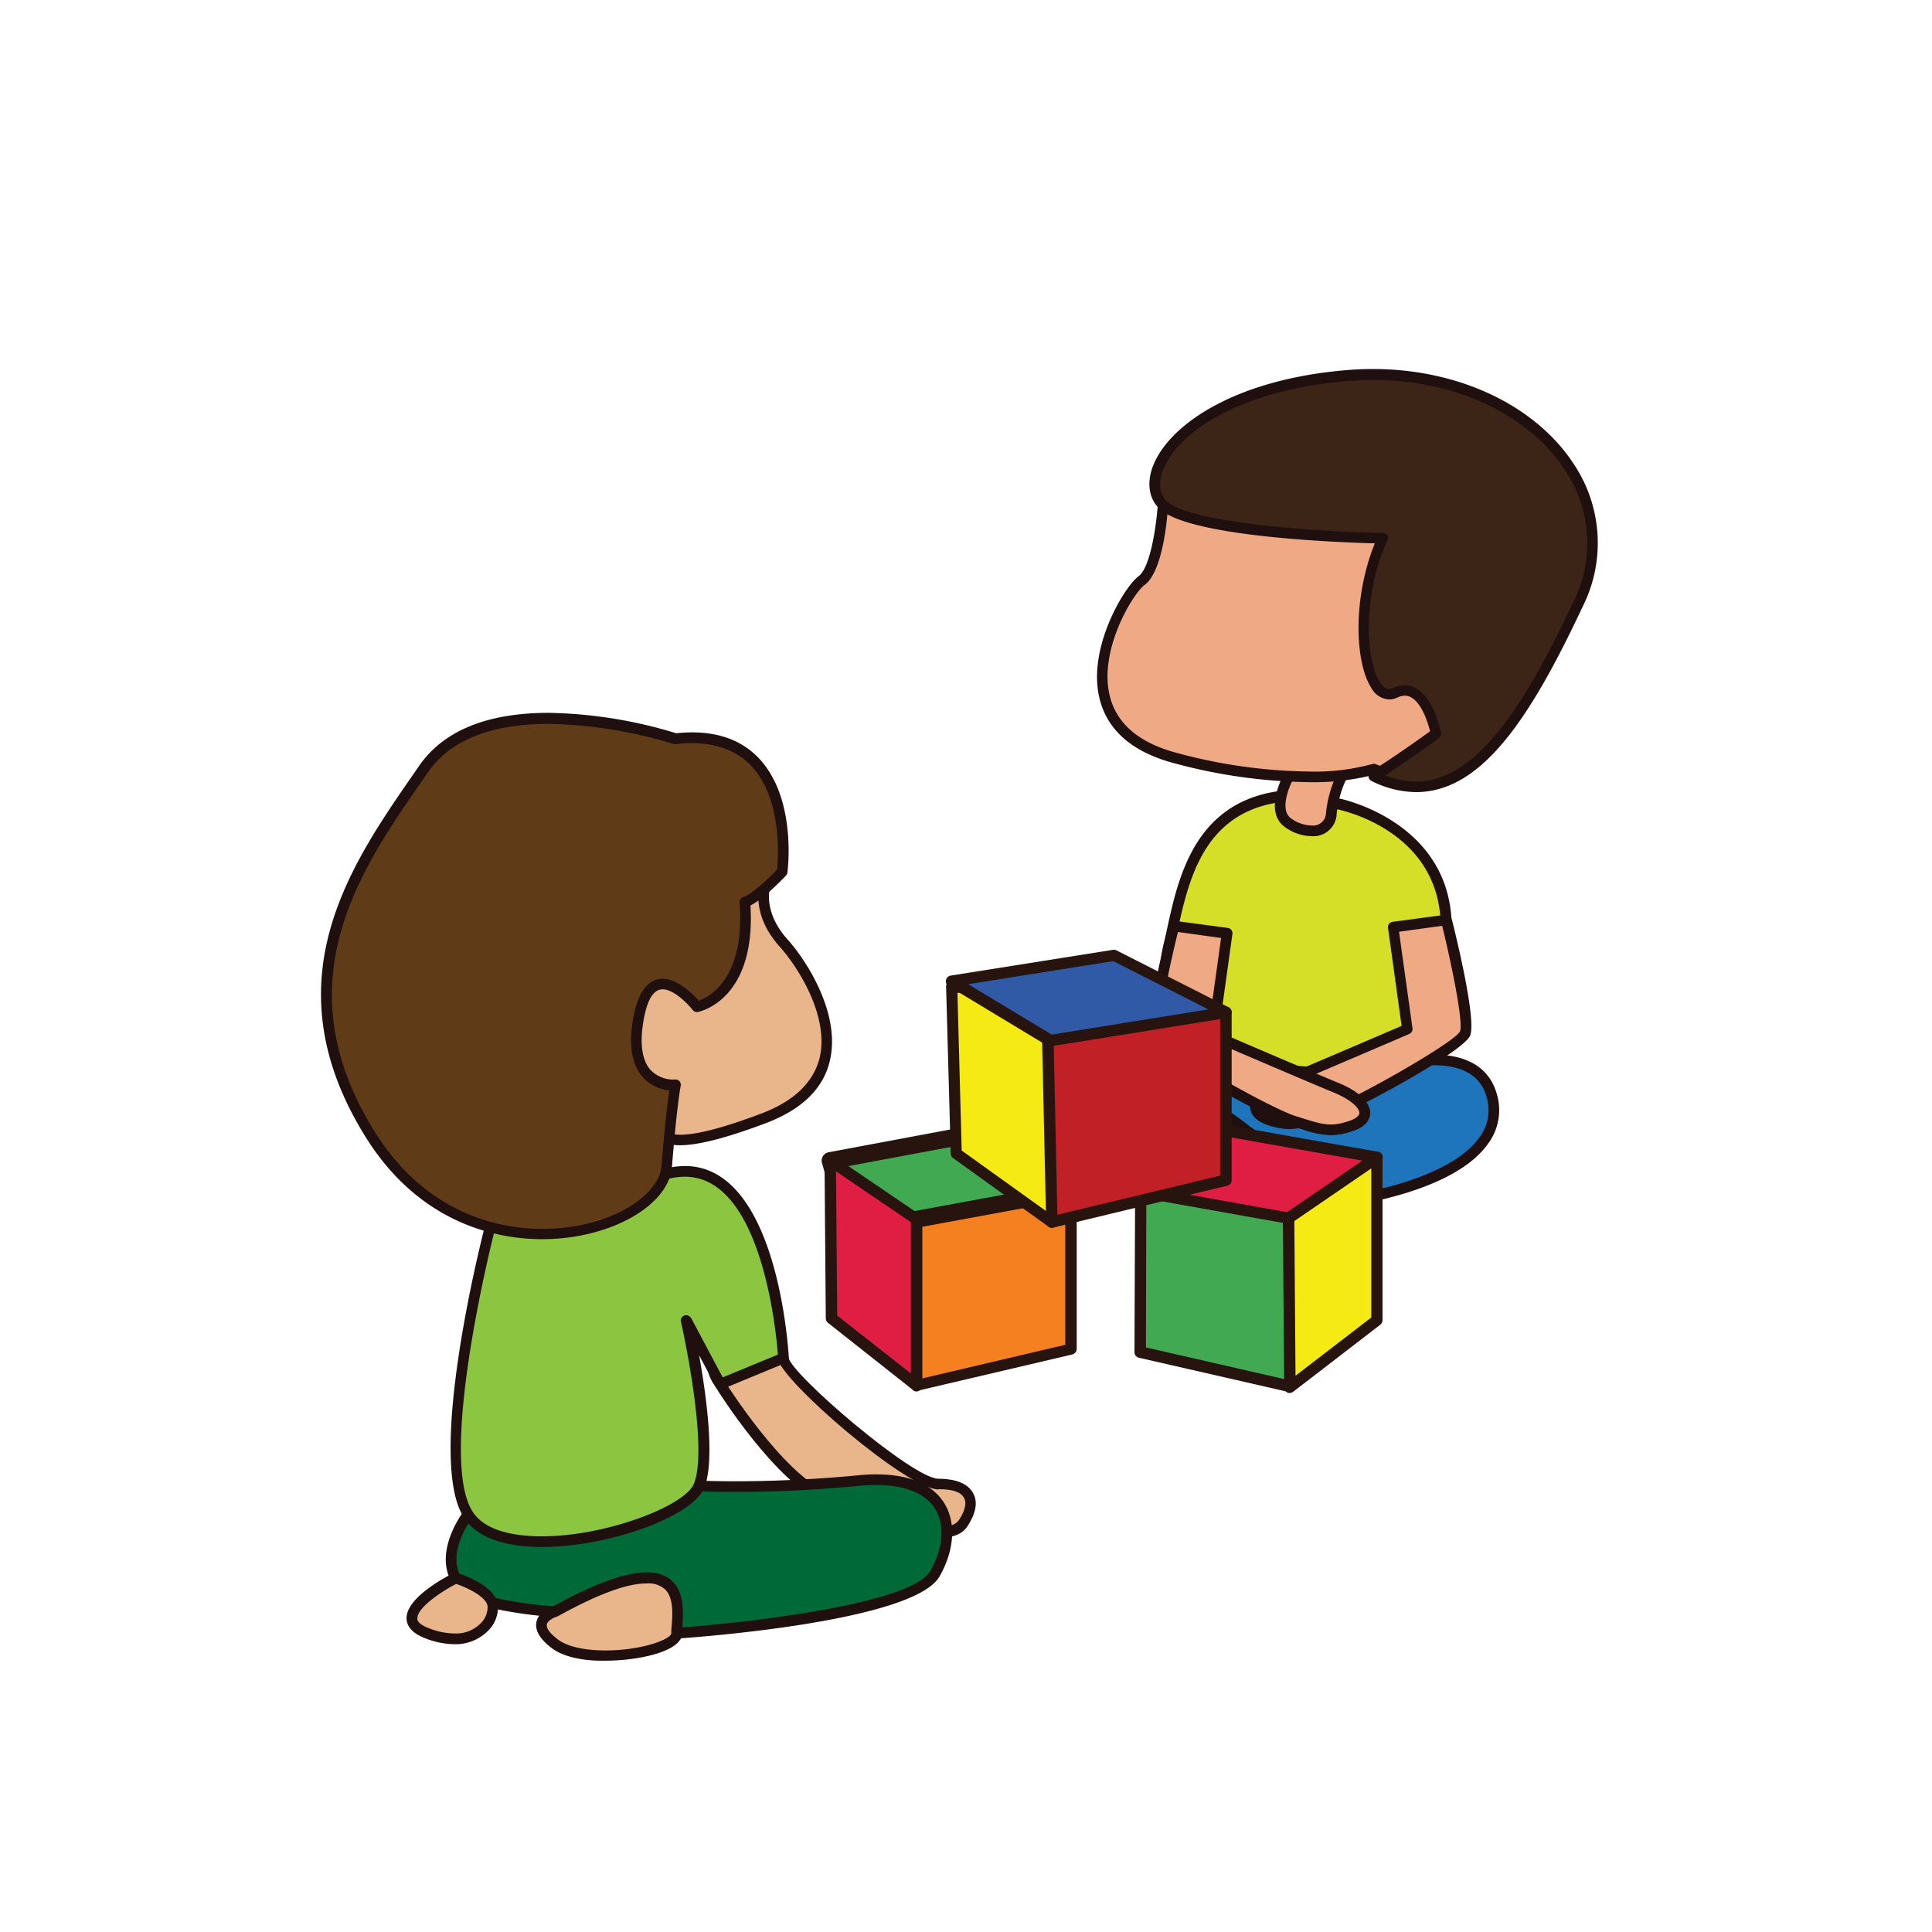 <svg id="play_with_friend" data-name="play with friend" xmlns="http://www.w3.org/2000/svg" viewBox="0 0 300 300"><defs><style>.cls-1{fill:#d6df27;}.cls-2{fill:#200f0f;}.cls-3{fill:#f0a985;}.cls-4{fill:#1e75bb;}.cls-5{fill:#3c2417;}.cls-6{fill:#603b17;}.cls-7{fill:#f48020;}.cls-8{fill:#27140e;}.cls-9{fill:#42a953;}.cls-10{fill:#e01d42;}.cls-11{fill:#f5ea14;}.cls-12{fill:#3059a6;}.cls-13{fill:#c12026;}.cls-14{fill:#e9b68b;}.cls-15{fill:#006938;}.cls-16{fill:#8cc640;}</style></defs><title>play with friends</title><path class="cls-1" d="M207.69,124.8s15.71,3,16.81,17.64v6.76h-6.88s3.86,9.37-1,16.54-18.05,14-18.47,13.78-16.67-8-16.67-8-1.79-17.51,0-24.67,3.13-21.23,17.27-23.16A22.93,22.93,0,0,1,207.69,124.8Z"/><path class="cls-2" d="M198.22,180.36a.94.94,0,0,1-.49-.15c-.52-.3-10.2-4.91-16.58-7.93a.85.85,0,0,1-.47-.67c-.07-.72-1.78-17.73,0-25q.3-1.22.6-2.64c1.69-7.7,4.24-19.35,17.37-21.14A22.74,22.74,0,0,1,208,124h0c.05,0,16.23,3.29,17.36,18.35v6.82a.83.83,0,0,1-.84.83h-5.71c.89,2.8,2.61,10.14-1.45,16.17C212.5,173.39,199.54,180.36,198.22,180.36ZM182.29,171c4.66,2.22,14.09,6.7,16,7.67,2-.7,13.35-7,17.65-13.38,4.52-6.7.93-15.67.89-15.76a.79.79,0,0,1,.08-.77.82.82,0,0,1,.69-.37h6.06v-5.93c-1-13.72-15.53-16.7-16.14-16.82a22.3,22.3,0,0,0-8.66-1.09c-12,1.63-14.27,12.16-16,19.85-.21,1-.4,1.86-.61,2.68C180.73,153.36,182,168.17,182.29,171Z"/><path class="cls-3" d="M208.45,120.35a17.1,17.1,0,0,0-1.72,6c-.28,3.29-4.24,3.29-6.8,1.36s0-6.78,0-6.78S208.24,110.51,208.45,120.35Z"/><path class="cls-2" d="M203.64,129.84a7.16,7.16,0,0,1-4.21-1.48c-3.1-2.32-.36-7.6-.24-7.83.51-.65,4.25-5.24,7.09-5.24,1.32,0,2.91.88,3,5a.76.76,0,0,1-.1.41,16.47,16.47,0,0,0-1.62,5.67A3.62,3.62,0,0,1,203.64,129.84Zm-3.06-8.4s-2.08,4.15-.16,5.6a5.66,5.66,0,0,0,3.22,1.14,2,2,0,0,0,2.26-1.91,17.88,17.88,0,0,1,1.72-6.11c-.05-1.28-.29-3.21-1.34-3.21-1.54,0-4.32,2.75-5.7,4.49Z"/><path class="cls-3" d="M180.54,78.36s-.55,9.84-3.31,11.81-14.88,22.37,5.52,27.6,30.56,1.66,30.56,1.66,20.71,9.09,14.09-17.65-11.3-32.52-11.3-32.52S180.92,74.71,180.54,78.36Z"/><path class="cls-2" d="M220.31,121.75a20.46,20.46,0,0,1-7-1.44,37,37,0,0,1-10.15,1.14h0a83.55,83.55,0,0,1-20.58-2.87c-6.94-1.78-11-5.43-12-10.84-1.44-7.73,4.16-16.78,6.2-18.25,1.78-1.26,2.76-7.53,3-11.18.17-1.64,5.1-5,36.25-9.87a.84.84,0,0,1,.77.3c.2.24,4.88,6.24,11.47,32.85,2,8.09,1.72,13.85-.82,17.11A8.5,8.5,0,0,1,220.31,121.75Zm-7-3.15a.83.83,0,0,1,.34.07,18.9,18.9,0,0,0,6.66,1.42,6.89,6.89,0,0,0,5.77-2.41c2.22-2.83,2.39-8.12.52-15.69C221,79.27,216.77,71.8,215.72,70.16c-16.29,2.54-33.47,6.33-34.37,8.33,0,1-.64,10.21-3.63,12.35-1.64,1.17-6.86,9.51-5.53,16.6.88,4.72,4.5,7.92,10.77,9.53a81.59,81.59,0,0,0,20.16,2.83h0a33.76,33.76,0,0,0,9.92-1.15A.86.86,0,0,1,213.31,118.6Z"/><path class="cls-4" d="M211.92,166.7s17.14-6.61,19.76,3.59-13.51,15.15-25,16.54a100.73,100.73,0,0,1-22,0s-25.22-6.9-21.23-24.54,18.47,1.79,18.47,1.79S206.08,167.39,211.92,166.7Z"/><path class="cls-2" d="M195.93,188.26a99.26,99.26,0,0,1-11.36-.61c-.37-.09-26-7.34-21.93-25.54,1.21-5.34,3.52-8.05,6.86-8.05,5.42,0,11.62,7.65,12.87,9.25,2.65.36,20.09,2.66,27.44,2.66.78,0,1.42,0,1.91-.08a34.79,34.79,0,0,1,10.89-2.13c5.39,0,8.81,2.19,9.87,6.32a8.7,8.7,0,0,1-1.29,7.34c-5,7.37-19.92,9.69-24.36,10.23A91.92,91.92,0,0,1,195.93,188.26Zm-11-2.23a102.06,102.06,0,0,0,11,.58,88.39,88.39,0,0,0,10.7-.61c8.79-1.06,19.5-4.11,23.19-9.52a7,7,0,0,0,1.05-6c-.86-3.36-3.64-5.07-8.26-5.07a33.91,33.91,0,0,0-10.4,2.06l-.2.05a21.18,21.18,0,0,1-2.2.1c-8,0-27.19-2.61-28-2.72a.86.86,0,0,1-.56-.33c-.06-.09-6.66-8.86-11.75-8.86-2.46,0-4.22,2.28-5.24,6.76C160.49,179.13,184.63,186,184.89,186Z"/><path class="cls-5" d="M214.72,83.6s-29.49-.55-34.18-5.24,3.86-18.07,29-20.06S254.14,74.65,245,93.87s-18.25,33.28-31.73,26.66c4.45-2.76,9.68-6.61,9.68-6.61s-1.65-8.55-6.34-6.34S209.49,95.17,214.72,83.6Z"/><path class="cls-2" d="M219.87,123a15.77,15.77,0,0,1-6.92-1.74.84.84,0,0,1-.08-1.45c3.63-2.26,7.85-5.29,9.19-6.26-.46-1.92-1.78-5.53-3.92-5.53a2.74,2.74,0,0,0-1.14.29,3,3,0,0,1-1.28.3,3.35,3.35,0,0,1-2.8-1.82c-2.55-4-2.88-13.92.56-22.42-6.14-.16-29.14-1.06-33.52-5.45-1.54-1.53-1.89-3.85-1-6.37,2.39-6.51,12.73-13.7,30.42-15.1,1.27-.1,2.54-.15,3.8-.15,13.48,0,25.51,5.77,31.39,15.06a22,22,0,0,1,1.18,21.85C237.62,111.51,230.08,123,219.87,123Zm-4.8-2.62a13.2,13.2,0,0,0,4.8,1h0c9.88,0,17.58-13.38,24.42-27.85a20.36,20.36,0,0,0-1.08-20.24c-5.58-8.82-17.07-14.29-30-14.29-1.22,0-2.45.05-3.67.14-17,1.35-26.78,8-29,14-.7,1.91-.5,3.55.58,4.63,3.65,3.65,25.49,4.85,33.61,5a.81.81,0,0,1,.69.38.88.88,0,0,1,0,.79c-3.92,8.66-3.32,18.63-1.16,22,.4.63,1.09,1.33,2,.92a4.22,4.22,0,0,1,1.84-.45c4.19,0,5.61,7.08,5.67,7.38a.84.84,0,0,1-.32.82C223.44,114.62,219.15,117.77,215.07,120.4Z"/><path class="cls-3" d="M224.58,142.86s3.86,15.44,2.9,17.64-18.33,11.7-21.64,12.68c-3.86,1.15-5.24,1.93-8.82.7s-2.35-4,2.39-5.93c3.66-1.5,19.11-8.14,19.11-8.14L216.31,144Z"/><path class="cls-2" d="M200.24,175.33a10.83,10.83,0,0,1-3.49-.67c-2.25-.78-2.61-2.06-2.63-2.74-.05-1.71,1.77-3.43,5-4.74s15.67-6.66,18.52-7.88l-2.11-15.23a.8.8,0,0,1,.15-.61.87.87,0,0,1,.55-.32l8.27-1.1a.83.83,0,0,1,.92.62c.92,3.68,3.85,15.89,2.85,18.17C227,163.59,209,173.1,206.08,174l-1.4.43A14.53,14.53,0,0,1,200.24,175.33Zm17-30.65,2.09,15a.83.83,0,0,1-.49.87c-.16.07-15.5,6.66-19.13,8.14-2.74,1.12-4,2.42-3.94,3.16,0,.44.56.89,1.51,1.22,2.77,1,4,.62,6.9-.27l1.41-.44c3.71-1.09,20.25-10.42,21.12-12.21.51-1.18-1-9.12-2.77-16.39Z"/><path class="cls-3" d="M182.28,143.81s-3.86,15.43-2.89,17.64,18.32,11.69,21.63,12.68c3.86,1.14,5.24,1.93,8.83.69s2.33-4-2.4-5.93c-3.66-1.49-19.1-8.13-19.1-8.13l2.2-15.85Z"/><path class="cls-2" d="M206.62,176.28a14.65,14.65,0,0,1-4.44-.93l-1.39-.43c-3-.88-21-10.38-22.17-13.14-1-2.29,1.93-14.49,2.86-18.17a.81.81,0,0,1,.91-.63l8.27,1.11a.83.83,0,0,1,.71.93l-2.12,15.23c2.85,1.22,15.3,6.57,18.51,7.87s5,3,5,4.74c0,.69-.38,2-2.62,2.74A10.7,10.7,0,0,1,206.62,176.28Zm-23.71-31.56c-1.79,7.27-3.28,15.22-2.76,16.4.86,1.78,17.4,11.11,21.11,12.21l1.41.44c2.87.89,4.14,1.22,6.91.26.94-.32,1.5-.77,1.5-1.22,0-.73-1.2-2-3.94-3.15-3.63-1.48-19-8.08-19.12-8.14a.83.83,0,0,1-.5-.87l2.09-15Z"/><path class="cls-4" d="M173.38,162.57S188,171.1,193.5,175.45l8.27,5.86-3,6.08"/><path class="cls-2" d="M198.78,188.23a.77.77,0,0,1-.36-.09A.82.82,0,0,1,198,187l2.67-5.46L193,176.13c-5.44-4.3-19.92-12.76-20.06-12.85a.82.82,0,0,1-.3-1.13.83.83,0,0,1,1.13-.3c.6.35,14.73,8.61,20.22,13l8.24,5.83a.84.84,0,0,1,.26,1.05l-3,6.08A.85.85,0,0,1,198.78,188.23Z"/><path class="cls-6" d="M201.77,181.31s7.92,1.17,7.72,6.12-13.24,8.35-12,1C198.18,184.38,201.77,181.31,201.77,181.31Z"/><path class="cls-2" d="M201.39,193.53a4.93,4.93,0,0,1-3.93-1.51,4.36,4.36,0,0,1-.79-3.68c.74-4.34,4.4-7.52,4.56-7.66a.92.92,0,0,1,.66-.19c.35,0,8.66,1.34,8.43,7C210.18,190.83,205.31,193.53,201.39,193.53ZM202,182.2a12.82,12.82,0,0,0-3.72,6.42,2.79,2.79,0,0,0,.41,2.33,3.47,3.47,0,0,0,2.67.92c3.12,0,7.17-2.1,7.27-4.47C208.81,183.8,203.51,182.5,202,182.2Z"/><polygon class="cls-7" points="142.34 215.16 166.3 209.52 166.3 187.2 150.43 180.75 142.64 182.08 135.78 194.06 142.34 215.16"/><path class="cls-8" d="M142.34,216.05a.88.88,0,0,1-.85-.63l-6.56-21.1a.9.9,0,0,1,.08-.7l6.86-12a.91.91,0,0,1,.62-.44l7.78-1.33a.91.91,0,0,1,.49,0l15.87,6.45a.89.89,0,0,1,.56.83v22.32a.91.91,0,0,1-.69.87l-24,5.63Zm-5.6-21.88,6.2,19.93,22.47-5.28v-21l-15.08-6.13-7.12,1.21Z"/><polygon class="cls-9" points="149.91 176.34 128.92 180.24 132.61 193.14 142.34 189.35 160.15 186.07 153.5 175.32 149.91 176.34"/><path class="cls-8" d="M132.61,194.47a1.39,1.39,0,0,1-.6-.14,1.34,1.34,0,0,1-.69-.82l-3.68-12.91a1.3,1.3,0,0,1,.15-1.07,1.32,1.32,0,0,1,.89-.61L149.61,175l3.52-1a1.33,1.33,0,0,1,1.5.58l6.66,10.75a1.34,1.34,0,0,1-.9,2l-17.69,3.26-9.61,3.74A1.36,1.36,0,0,1,132.61,194.47Zm-2-13.19,2.89,10.08,8.36-3.25a1.09,1.09,0,0,1,.24-.07l15.9-2.93-5.1-8.23-2.61.75-.13,0Z"/><polygon class="cls-10" points="128.92 180.24 142.34 189.35 142.34 215.16 129.13 204.71 128.92 180.24"/><path class="cls-8" d="M142.34,216.05a.89.89,0,0,1-.56-.2l-13.21-10.44a.92.92,0,0,1-.34-.69l-.2-24.48a.9.9,0,0,1,.47-.79.87.87,0,0,1,.92.05l13.41,9.11a.88.88,0,0,1,.39.74v25.81a.88.88,0,0,1-.5.8A1,1,0,0,1,142.34,216.05ZM130,204.28l11.44,9v-23.5l-11.63-7.9Z"/><polygon class="cls-11" points="200.29 215.41 213.81 205.02 213.81 179.72 195.99 178.49 188.62 191.6 200.29 215.41"/><path class="cls-8" d="M200.29,216.3l-.2,0a.87.87,0,0,1-.59-.48L187.82,192a.88.88,0,0,1,0-.82l7.38-13.11a.89.89,0,0,1,.83-.45l17.82,1.23a.89.89,0,0,1,.83.88V205a.89.89,0,0,1-.35.7l-13.51,10.4A.91.91,0,0,1,200.29,216.3Zm-10.67-24.67,11,22.41,12.31-9.46v-24l-16.43-1.13Z"/><polygon class="cls-10" points="188.93 175.32 213.81 179.72 199.78 189.35 192.61 198.98 177.87 186.89 173.47 177.37 188.93 175.32"/><path class="cls-8" d="M192.61,199.86a.89.89,0,0,1-.56-.2L177.3,187.58a1,1,0,0,1-.24-.32l-4.4-9.52a.87.87,0,0,1,0-.8.85.85,0,0,1,.66-.45l15.46-2.05h.27L214,178.85a.89.89,0,0,1,.34,1.61L200.41,190l-7.08,9.51a.93.93,0,0,1-.61.35Zm-14-13.53,13.87,11.37,6.61-8.88a1,1,0,0,1,.21-.21l12.24-8.39-22.61-4-14.13,1.87Z"/><polygon class="cls-9" points="177.15 185.05 177.05 209.93 200.29 215.26 200.09 189.14 177.15 185.05"/><path class="cls-8" d="M200.29,216.15a.63.63,0,0,1-.19,0l-23.25-5.32a.89.89,0,0,1-.69-.87l.1-24.89a.86.86,0,0,1,.32-.67.88.88,0,0,1,.73-.2l22.94,4.1a.89.89,0,0,1,.73.86l.2,26.12a.9.9,0,0,1-.33.7A.87.87,0,0,1,200.29,216.15Zm-22.35-6.92,21.46,4.91-.19-24.25L178,186.11Z"/><polygon class="cls-11" points="163.33 189.76 148.48 179.11 147.76 153.18 166.91 154.43 171.93 165.59 168.86 181.06 163.33 189.76"/><path class="cls-8" d="M163.33,190.65a.87.87,0,0,1-.52-.17L148,179.83a.88.88,0,0,1-.37-.7l-.72-25.93a.87.87,0,0,1,.28-.66.85.85,0,0,1,.67-.25L167,153.54a.87.87,0,0,1,.75.52l5,11.17a.87.87,0,0,1,.06.53l-3.07,15.47a.86.86,0,0,1-.12.3l-5.53,8.7a.86.86,0,0,1-.58.4Zm-14-12,13.72,9.85,4.94-7.77,3-15-4.68-10.42-17.64-1.15Z"/><polygon class="cls-12" points="172.95 148.37 190.36 157.19 176.33 171.94 162.71 161.4 147.76 152.38 172.95 148.37"/><path class="cls-8" d="M176.33,172.83a.85.85,0,0,1-.54-.19l-13.58-10.51-14.91-9a.88.88,0,0,1-.41-.93.89.89,0,0,1,.73-.71l25.19-4a.94.94,0,0,1,.55.08l17.4,8.83a.88.88,0,0,1,.24,1.41l-14,14.74A.92.92,0,0,1,176.33,172.83Zm-26-20,12.87,7.75.09.06,13,10.05,12.65-13.29-16.08-8.16Z"/><polygon class="cls-13" points="162.71 161.65 190.36 157.19 190.36 183.25 163.33 189.76 162.71 161.65"/><path class="cls-8" d="M163.33,190.65a.92.92,0,0,1-.55-.19.86.86,0,0,1-.34-.68l-.62-28.12a.88.88,0,0,1,.75-.89l27.65-4.45a.89.89,0,0,1,.72.2.9.9,0,0,1,.31.67v26.06a.89.89,0,0,1-.68.86l-27,6.51A.64.64,0,0,1,163.33,190.65Zm.29-28.25.57,26.23,25.28-6.08V158.24Z"/><path class="cls-14" d="M111.81,214.94s9.12,14.68,16.55,17.71,18.73,7.72,21.21,3.86.65-6.07-3.85-6.06-23.84-16.77-24.09-19.57S106.62,207.6,111.81,214.94Z"/><path class="cls-2" d="M128.38,233.55l-.33-.13c-7.59-3.1-16.56-17.43-16.91-18-1.29-1.82-1.6-3.41-.92-4.72.83-1.6,3.15-2.55,6.22-2.55,2.78,0,5.85.83,6,2.65.42,2.61,19.31,18.82,23.27,18.82,3.45,0,4.83,1.21,5.39,2.22s.78,2.59-.85,5.12c-.78,1.22-2.25,1.84-4.36,1.84C141.22,238.8,133.8,235.77,128.38,233.55Zm17.34-2.27c-4.89,0-24.63-17.06-24.92-20.33-.07-.33-1.68-1.14-4.36-1.14-2.36,0-4.23.65-4.74,1.65s.17,2.13.81,3c.1.14,9.07,14.49,16.17,17.38l.33.14c5.29,2.16,12.54,5.12,16.9,5.12,1.51,0,2.51-.36,3-1.08.66-1,1.33-2.44.79-3.42s-1.9-1.36-3.94-1.36Z"/><path class="cls-15" d="M72.67,235.13s-8.55,11.31,5.23,14.06a76.93,76.93,0,0,0,27.17,0v4.41s36.24-2.48,40.09-9.23,2.49-15.85-11.85-14.47a184.26,184.26,0,0,1-24.81.82l-23.7-5.51Z"/><path class="cls-2" d="M104.5,254.21a.83.83,0,0,1-.26-.61v-3.41a81.56,81.56,0,0,1-13.17,1.06A67.57,67.57,0,0,1,77.75,250c-4.35-.86-7.07-2.67-8.09-5.35-1.73-4.54,2.18-9.79,2.35-10a.58.58,0,0,1,.13-.14l12.13-9.93a.89.89,0,0,1,.72-.17l23.56,5.5s2.1.1,5.59.1c4.29,0,11.09-.16,19.09-.92a25.83,25.83,0,0,1,2.85-.15c6.57,0,9.42,2.53,10.65,4.65,1.75,3,1.44,7.21-.84,11.2-4,6.94-37,9.39-40.77,9.65h-.05A.85.85,0,0,1,104.5,254.21Zm28.89-23.49c-8.07.78-14.92.94-19.25.94-3.55,0-5.59-.11-5.82-.13L85,226.11l-11.73,9.6c-.44.61-3.37,4.92-2.07,8.35.81,2.12,3.12,3.57,6.86,4.32a66.7,66.7,0,0,0,13,1.21,76.91,76.91,0,0,0,13.83-1.21.79.79,0,0,1,.69.17.84.84,0,0,1,.31.64v3.52c10.55-.78,35.64-3.68,38.54-8.75,2-3.42,2.28-7.08.85-9.54s-4.64-3.83-9.21-3.83C135.23,230.59,134.33,230.63,133.39,230.72Z"/><path class="cls-16" d="M76.09,190.5S66.88,226,72.67,235.13s33.35,1.66,35.83-4.41-1.92-25.63-1.92-25.63l5.23,9.85,9.82-4.06s-1.77-33.14-18.34-28.56-17.13.73-17.13.73Z"/><path class="cls-2" d="M72,235.58c-5.92-9.29,2.94-43.82,3.32-45.29a.9.9,0,0,1,.31-.46l10.07-7.45a.84.84,0,0,1,.8-.15.75.75,0,0,1,.49.61s.49.9,3.69.9a50.57,50.57,0,0,0,12.42-2.22,12.55,12.55,0,0,1,3.25-.46c14.38,0,16.07,28.56,16.14,29.77a.82.82,0,0,1-.51.81l-9.82,4.06a.83.83,0,0,1-1-.37l-2.6-4.89c1.13,6.35,2.51,16.39.79,20.59-1.82,4.46-14.76,9.18-25.16,9.18C78.09,240.21,73.9,238.61,72,235.58Zm35.34-30.88,4.88,9.18,8.57-3.54c-.31-4-2.65-27.62-14.44-27.62a10.4,10.4,0,0,0-2.8.4,52,52,0,0,1-12.87,2.27c-2.69,0-4-.59-4.67-1.18L76.82,191c-.84,3.36-8.72,35.43-3.45,43.7,2,3.19,7,3.86,10.74,3.86,10.07,0,22.23-4.74,23.63-8.14,2.35-5.75-1.93-24.95-2-25.14a.82.82,0,0,1,.52-1,.71.71,0,0,1,.29-.05A.83.83,0,0,1,107.31,204.7Z"/><path class="cls-14" d="M118.67,138.06s-1,3.93,3,8.34,14.43,20.67-3.07,27.28-15.84,1.38-15.84,1.38l-21-3.86L99.68,134S109.55,127.5,118.67,138.06Z"/><path class="cls-2" d="M102.25,176.64a2.18,2.18,0,0,1-.38-.89L81.61,172a.82.82,0,0,1-.58-.44.84.84,0,0,1,0-.74l17.91-37.21a.94.94,0,0,1,.3-.33,15.11,15.11,0,0,1,7.68-2.11c4.59,0,8.76,2.13,12.39,6.32a.83.83,0,0,1,.18.75s-.86,3.55,2.76,7.59c3.06,3.38,8.35,11.7,6.6,18.91-1,4.33-4.41,7.59-10,9.69-6,2.26-10.42,3.4-13.22,3.4h0C104,177.85,102.84,177.44,102.25,176.64Zm4.66-43.79a13.8,13.8,0,0,0-6.59,1.73L83,170.58l19.89,3.66a.85.85,0,0,1,.53.38.81.81,0,0,1,.11.66.44.44,0,0,0,.09.39c.12.16.57.53,2,.53,2.6,0,6.85-1.11,12.63-3.3,5-1.9,8-4.77,9-8.54,1.59-6.53-3.37-14.24-6.22-17.41-3.46-3.85-3.38-7.41-3.22-8.65C114.56,134.68,110.9,132.85,106.91,132.85Z"/><path class="cls-6" d="M104.92,114.7s-29.22-9.65-39.14,4.69-23.43,32.52-8.27,56.77,45.21,15.15,46,5,1.38-12.68,1.38-12.68-7.72.83-5.79-10.19,9.1-1.93,9.1-1.93,8.54-1.65,7.44-16.26c1.93-.55,5.79-4.69,5.79-4.69S124.49,112.5,104.92,114.7Z"/><path class="cls-2" d="M56.8,176.6c-15-24.06-2.55-42.06,7.49-56.53l.8-1.16c3.78-5.45,10.55-8.22,20.14-8.22A71.22,71.22,0,0,1,105,113.86c5.74-.61,10.17.83,13.17,4.25,5.5,6.28,4.16,16.92,4.1,17.37a.81.81,0,0,1-.21.46c-.37.39-3.41,3.61-5.53,4.66.87,14.61-7.78,16.46-8.16,16.54a.82.82,0,0,1-.8-.3c-.71-.9-2.92-3.22-4.69-3.22s-2.56,2.6-2.94,4.77c-.62,3.55-.28,6.13,1,7.67a4.92,4.92,0,0,0,3.86,1.57.82.82,0,0,1,.71.26.84.84,0,0,1,.19.73s-.56,2.62-1.36,12.56c-.5,6.1-9.72,11.24-20.15,11.24C77.68,192.42,65.42,190.37,56.8,176.6Zm42.9-9.47c-1.63-1.94-2.1-5-1.38-9s2.24-6.14,4.57-6.14,4.72,2.37,5.63,3.4c1.64-.59,7.21-3.47,6.32-15.25a.83.83,0,0,1,.6-.86c1.19-.34,3.75-2.7,5.22-4.26.17-1.63.83-10.59-3.73-15.8-2.66-3-6.68-4.27-11.92-3.68a.82.82,0,0,1-.35,0,71.18,71.18,0,0,0-19.43-3.14c-9,0-15.32,2.53-18.77,7.51l-.8,1.16c-9.77,14.06-21.92,31.56-7.45,54.7,8.19,13.09,19.81,15.05,26,15.05,10.43,0,18.12-5.12,18.5-9.72.56-6.93,1-10.31,1.22-11.79A6.28,6.28,0,0,1,99.7,167.13Z"/><path class="cls-14" d="M86.16,250.26s-4.69,1.41,0,5,18.91,1.38,18.91-1.66S108.21,238.09,86.16,250.26Z"/><path class="cls-2" d="M85.66,255.91c-1.8-1.37-2.6-2.71-2.37-4,.29-1.6,2.08-2.3,2.55-2.45,10-5.5,16-6.68,18.74-3.74,1.75,1.89,1.51,5,1.37,6.82,0,.4,0,.75,0,1,0,3-7.1,4.33-11.89,4.33C91.88,257.93,88,257.67,85.66,255.91Zm.91-4.92-.16.07c-.29.08-1.37.53-1.49,1.18s.53,1.43,1.75,2.36c1.4,1.07,4.08,1.68,7.34,1.68,5.81,0,10.23-1.79,10.23-2.68,0-.3,0-.69.06-1.14.13-1.68.32-4.22-.94-5.58a3.85,3.85,0,0,0-3-1C97.38,245.86,92.73,247.58,86.57,251Z"/><path class="cls-14" d="M70.76,245s-11.6,5.8-4.43,8.56,10.48-1.67,10.2-4.28S70.76,245,70.76,245Z"/><path class="cls-2" d="M66,254.38c-1.84-.71-2.8-1.72-2.87-3-.15-3.22,6-6.47,7.22-7.08a.89.89,0,0,1,.62-.06c.61.19,6,1.93,6.35,5a5.12,5.12,0,0,1-1.41,3.86,7.1,7.1,0,0,1-5.39,2.21A12.78,12.78,0,0,1,66,254.38Zm-1.21-3.08c0,.71,1,1.22,1.81,1.53a11,11,0,0,0,3.92.81A5.35,5.35,0,0,0,74.71,252a3.49,3.49,0,0,0,1-2.57c-.15-1.46-3.16-2.9-4.87-3.48C68.19,247.31,64.74,249.77,64.82,251.3Z"/></svg>